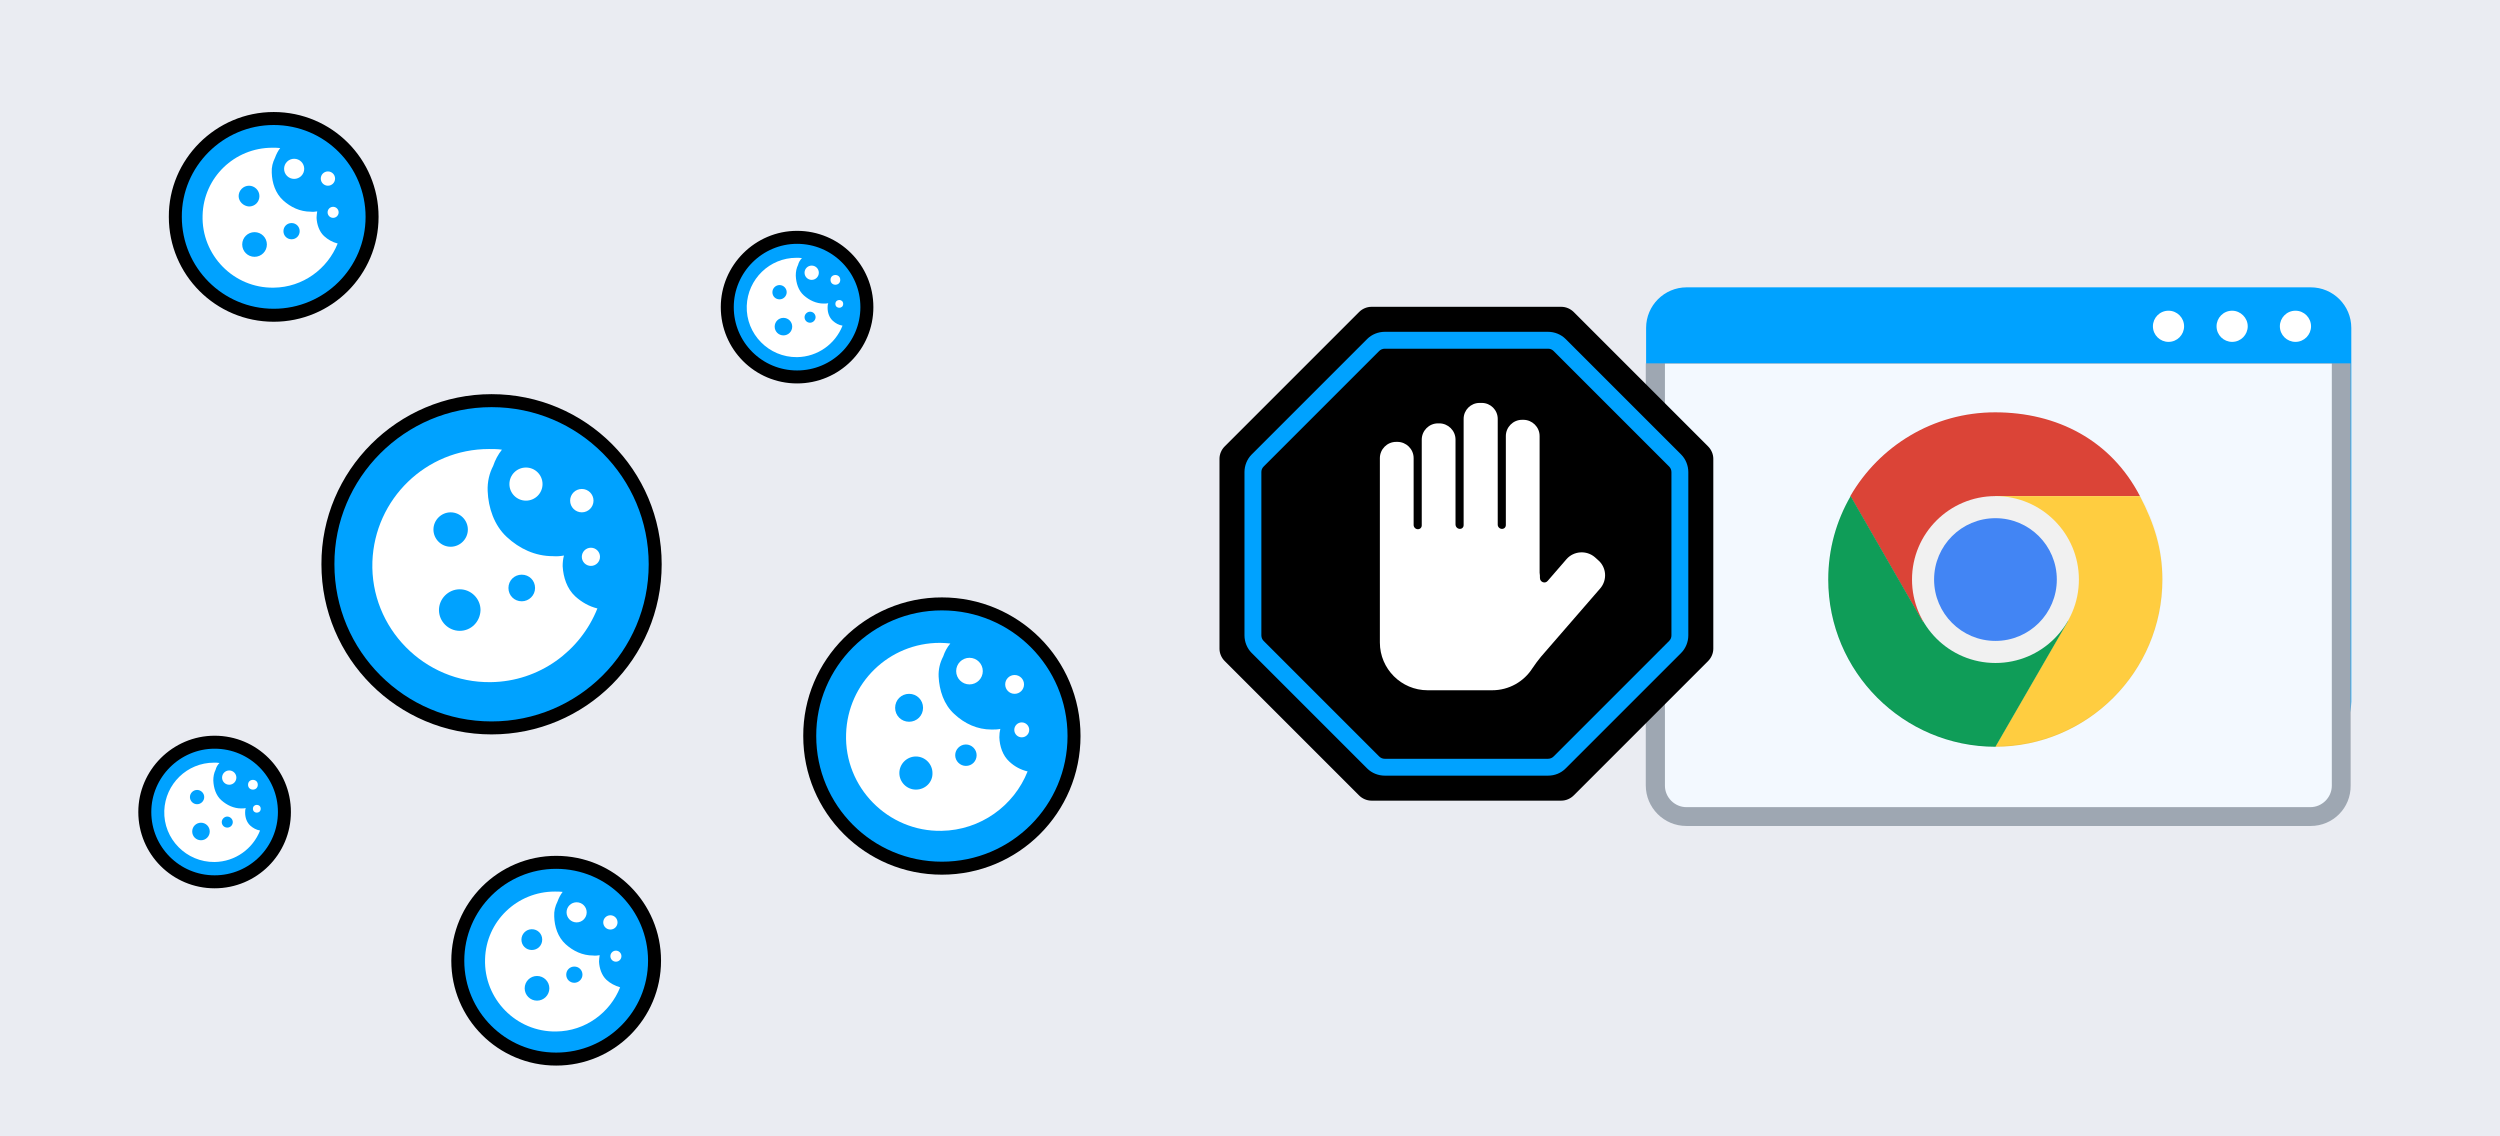 <?xml version="1.0" encoding="utf-8"?>
<!-- Generator: Adobe Illustrator 27.9.6, SVG Export Plug-In . SVG Version: 9.03 Build 54986)  -->
<!DOCTYPE svg PUBLIC "-//W3C//DTD SVG 1.1//EN" "http://www.w3.org/Graphics/SVG/1.1/DTD/svg11.dtd">
<svg version="1.1" id="Layer_1" xmlns:x="http://ns.adobe.com/Extensibility/1.0/" xmlns:i="http://ns.adobe.com/AdobeIllustrator/10.0/" xmlns:graph="http://ns.adobe.com/Graphs/1.0/"
	 xmlns="http://www.w3.org/2000/svg" xmlns:xlink="http://www.w3.org/1999/xlink" x="0px" y="0px" width="770px" height="350px"
	 viewBox="0 0 770 350" style="enable-background:new 0 0 770 350;" xml:space="preserve">
<style type="text/css">
	.st0{fill:#EAECF2;}
	.st1{fill:#00A2FF;}
	.st2{fill:#9EA7B2;}
	.st3{fill:#F3F9FF;}
	.st4{fill:#FFFFFF;}
	.st5{fill:#DB4437;}
	.st6{fill:#FFCD40;}
	.st7{fill:#0F9D58;}
	.st8{fill:#F1F1F1;}
	.st9{fill:#4285F4;}
	.st10{opacity:4.000000e-02;}
	.st11{fill:#00A2FF;stroke:#000000;stroke-width:4;}
</style>
<rect class="st0" width="770" height="350"/>
<path class="st1" d="M709.3,231H521.8c-8.2,0-14.8-6.6-14.8-14.8V101c0-6.9,5.6-12.5,12.5-12.5h192.2c6.9,0,12.5,5.6,12.5,12.5
	v115.1C724.1,224.3,717.5,231,709.3,231z"/>
<path class="st2" d="M711.7,254.4H519.4c-6.9,0-12.5-5.6-12.5-12.5v-130H724v130C724.1,248.9,718.5,254.4,711.7,254.4z"/>
<path class="st3" d="M519.4,248.6c-3.6,0-6.6-3-6.6-6.6V112h205.4v130c0,3.6-3,6.6-6.6,6.6H519.4z"/>
<g>
	<path class="st4" d="M672.7,100.5c0,2.6-2.1,4.8-4.8,4.8c-2.6,0-4.8-2.1-4.8-4.8c0-2.6,2.1-4.8,4.8-4.8
		C670.6,95.7,672.7,97.9,672.7,100.5z"/>
	<path class="st4" d="M692.3,100.5c0,2.6-2.1,4.8-4.8,4.8c-2.6,0-4.8-2.1-4.8-4.8c0-2.6,2.1-4.8,4.8-4.8
		C690.1,95.7,692.3,97.9,692.3,100.5z"/>
	<path class="st4" d="M711.8,100.5c0,2.6-2.1,4.8-4.8,4.8c-2.6,0-4.8-2.1-4.8-4.8c0-2.6,2.1-4.8,4.8-4.8
		C709.7,95.7,711.8,97.9,711.8,100.5z"/>
</g>
<path id="XMLID_3_" class="st5" d="M614.5,178.5L614.5,178.5L614.5,178.5v-25.7h44.6c-8.9-17.2-25.5-25.8-44.6-25.8
	s-35.7,10.4-44.6,25.8l22.2,38.6L614.5,178.5z"/>
<path id="XMLID_4_" class="st6" d="M614.5,152.8v25.7l0,0l0,0l22.3,12.9L614.5,230l0,0c28.4,0,51.5-23.1,51.5-51.5
	c0-9.4-2.5-17.3-6.9-25.7L614.5,152.8L614.5,152.8z"/>
<path id="XMLID_127_" class="st7" d="M614.5,178.5L614.5,178.5L614.5,178.5l-22.3,12.9L570,152.8c-4.4,7.6-6.9,16.3-6.9,25.7
	c0,28.4,23.1,51.5,51.5,51.5l22.3-38.6L614.5,178.5z"/>
<g id="XMLID_109_">
	<g id="XMLID_12_">
		<circle id="XMLID_27_" class="st8" cx="614.6" cy="178.5" r="25.7"/>
	</g>
</g>
<g id="XMLID_106_">
	<g id="XMLID_11_">
		<circle id="XMLID_25_" class="st9" cx="614.6" cy="178.5" r="18.9"/>
	</g>
</g>
<g id="XMLID_100_">
	<g id="XMLID_18_">
		<g id="XMLID_19_" class="st10">
			<path id="XMLID_20_" d="M614.6,127.1c6.9,0,13.7,1.4,20,4c6.1,2.6,11.6,6.3,16.3,11s8.4,10.2,11,16.3c2.7,6.3,4,13.1,4,20
				s-1.4,13.7-4,20c-2.6,6.1-6.3,11.6-11,16.3s-10.2,8.4-16.3,11c-6.3,2.7-13.1,4-20,4s-13.7-1.4-20-4c-6.1-2.6-11.6-6.3-16.3-11
				s-8.4-10.2-11-16.3c-2.7-6.3-4-13.1-4-20s1.4-13.7,4-20c2.6-6.1,6.3-11.6,11-16.3s10.2-8.4,16.3-11
				C600.9,128.5,607.6,127.1,614.6,127.1 M614.6,127c-28.4,0-51.5,23.1-51.5,51.5s23.1,51.5,51.5,51.5s51.5-23.1,51.5-51.5
				S643,127,614.6,127L614.6,127z"/>
		</g>
	</g>
</g>
<g>
	<path class="st11" d="M151.4,123.4L151.4,123.4c27.9,0,50.4,22.6,50.4,50.4l0,0c0,27.9-22.6,50.4-50.4,50.4l0,0
		c-27.9,0-50.4-22.6-50.4-50.4l0,0C100.9,146.1,123.6,123.4,151.4,123.4z"/>
	<path class="st4" d="M177.2,183.7c-2.6-2.4-3.7-5.9-3.9-9.3c0-1.1,0.1-2.2,0.4-3.3c-1.1,0.2-2.2,0.3-3.4,0.2
		c-5.5,0-10.3-2.3-14.2-5.9s-5.7-9-5.9-14.2c-0.1-2.8,0.5-5.4,1.7-7.7c0.6-1.8,1.5-3.5,2.7-5c-1.3-0.2-2.7-0.2-4-0.2
		c-19.4,0-35.2,15.4-35.9,34.7c-0.7,20.4,16,37.4,36.5,37.1c14.9-0.2,27.6-9.6,32.8-22.7C181.5,186.8,179.2,185.5,177.2,183.7z
		 M133.5,163.1c0-2.9,2.4-5.3,5.3-5.3s5.3,2.4,5.3,5.3s-2.4,5.3-5.3,5.3S133.5,166,133.5,163.1z M141.6,194.3
		c-3.5,0-6.4-2.9-6.4-6.4s2.9-6.4,6.4-6.4s6.4,2.9,6.4,6.4C147.9,191.5,145.1,194.3,141.6,194.3z M160.7,185.2
		c-2.3,0-4.1-1.8-4.1-4.1s1.8-4.1,4.1-4.1s4.1,1.8,4.1,4.1S162.9,185.2,160.7,185.2z"/>
	<ellipse class="st4" cx="162" cy="149.1" rx="5.1" ry="5.1"/>
	<circle class="st4" cx="179.2" cy="154.2" r="3.6"/>
	<circle class="st4" cx="182" cy="171.5" r="2.8"/>
</g>
<g>
	<path class="st11" d="M84.3,36.5L84.3,36.5c16.8,0,30.3,13.6,30.3,30.3l0,0c0,16.8-13.6,30.3-30.3,30.3l0,0
		C67.5,97.1,54,83.5,54,66.8l0,0C53.9,50.2,67.6,36.5,84.3,36.5z"/>
	<path class="st4" d="M99.8,72.7c-1.5-1.4-2.2-3.6-2.3-5.6c0-0.6,0.1-1.3,0.2-2c-0.7,0.1-1.3,0.2-2,0.1c-3.3,0-6.2-1.4-8.5-3.5
		c-2.4-2.2-3.4-5.4-3.5-8.5c-0.1-1.7,0.3-3.2,1-4.6c0.4-1.1,0.9-2.1,1.6-3c-0.8-0.1-1.6-0.1-2.4-0.1c-11.7,0-21.2,9.2-21.5,20.8
		C62,78.6,72,88.8,84.3,88.6c9-0.1,16.6-5.8,19.7-13.6C102.4,74.6,101,73.8,99.8,72.7z M73.5,60.4c0-1.7,1.4-3.2,3.2-3.2
		c1.7,0,3.2,1.4,3.2,3.2s-1.4,3.2-3.2,3.2C75,63.5,73.5,62.1,73.5,60.4z M78.4,79.1c-2.1,0-3.8-1.7-3.8-3.8c0-2.1,1.7-3.8,3.8-3.8
		c2.1,0,3.8,1.7,3.8,3.8C82.2,77.4,80.5,79.1,78.4,79.1z M89.8,73.7c-1.4,0-2.5-1.1-2.5-2.5s1.1-2.5,2.5-2.5s2.5,1.1,2.5,2.5
		C92.3,72.6,91.2,73.7,89.8,73.7z"/>
	<circle class="st4" cx="90.6" cy="52" r="3.1"/>
	<circle class="st4" cx="101" cy="55" r="2.2"/>
	<circle class="st4" cx="102.6" cy="65.4" r="1.7"/>
</g>
<g>
	<path class="st11" d="M171.3,265.6L171.3,265.6c16.8,0,30.3,13.6,30.3,30.3l0,0c0,16.8-13.6,30.3-30.3,30.3l0,0
		c-16.8,0-30.3-13.6-30.3-30.3l0,0C141,279.2,154.6,265.6,171.3,265.6z"/>
	<path class="st4" d="M186.8,301.8c-1.5-1.4-2.2-3.6-2.3-5.6c0-0.6,0.1-1.3,0.2-2c-0.7,0.1-1.3,0.2-2,0.1c-3.3,0-6.2-1.4-8.5-3.5
		c-2.4-2.2-3.4-5.4-3.5-8.5c-0.1-1.7,0.3-3.2,1-4.6c0.4-1.1,0.9-2.1,1.6-3c-0.8-0.1-1.6-0.1-2.4-0.1c-11.7,0-21.2,9.2-21.5,20.8
		c-0.4,12.3,9.6,22.5,21.9,22.3c9-0.1,16.6-5.8,19.7-13.6C189.4,303.6,188,302.9,186.8,301.8z M160.6,289.4c0-1.7,1.4-3.2,3.2-3.2
		s3.2,1.4,3.2,3.2s-1.4,3.2-3.2,3.2S160.6,291.2,160.6,289.4z M165.4,308.2c-2.1,0-3.8-1.7-3.8-3.8c0-2.1,1.7-3.8,3.8-3.8
		s3.8,1.7,3.8,3.8C169.2,306.5,167.5,308.2,165.4,308.2z M176.9,302.7c-1.4,0-2.5-1.1-2.5-2.5s1.1-2.5,2.5-2.5s2.5,1.1,2.5,2.5
		S178.2,302.7,176.9,302.7z"/>
	<circle class="st4" cx="177.6" cy="281" r="3.1"/>
	<circle class="st4" cx="188" cy="284.1" r="2.2"/>
	<circle class="st4" cx="189.7" cy="294.5" r="1.7"/>
</g>
<g>
	<path class="st11" d="M290.1,186L290.1,186c22.5,0,40.7,18.2,40.7,40.7l0,0c0,22.5-18.2,40.7-40.7,40.7l0,0
		c-22.5,0-40.7-18.2-40.7-40.7l0,0C249.3,204.3,267.7,186,290.1,186z"/>
	<path class="st4" d="M310.9,234.6c-2.1-1.9-3-4.8-3.1-7.5c0-0.9,0.1-1.8,0.3-2.6c-0.9,0.2-1.8,0.2-2.7,0.2c-4.4,0-8.3-1.8-11.5-4.8
		c-3.2-2.9-4.6-7.3-4.8-11.5c-0.1-2.2,0.4-4.3,1.4-6.2c0.5-1.5,1.2-2.8,2.2-4c-1.1-0.1-2.1-0.2-3.2-0.2c-15.7,0-28.4,12.4-28.9,28
		c-0.6,16.5,12.9,30.2,29.4,29.9c12-0.2,22.3-7.7,26.5-18.3C314.4,237.1,312.5,236.1,310.9,234.6z M275.7,218c0-2.4,1.9-4.3,4.3-4.3
		s4.3,1.9,4.3,4.3s-1.9,4.3-4.3,4.3C277.6,222.3,275.7,220.4,275.7,218z M282.1,243.2c-2.8,0-5.1-2.3-5.1-5.1s2.3-5.1,5.1-5.1
		c2.8,0,5.1,2.3,5.1,5.1C287.3,240.9,285,243.2,282.1,243.2z M297.5,235.9c-1.8,0-3.3-1.5-3.3-3.3s1.5-3.3,3.3-3.3s3.3,1.5,3.3,3.3
		S299.4,235.9,297.5,235.9z"/>
	<circle class="st4" cx="298.6" cy="206.7" r="4.1"/>
	<circle class="st4" cx="312.5" cy="210.8" r="2.9"/>
	<circle class="st4" cx="314.7" cy="224.8" r="2.3"/>
</g>
<g>
	<path class="st11" d="M66.1,228.6L66.1,228.6c11.9,0,21.5,9.6,21.5,21.5l0,0c0,11.9-9.6,21.5-21.5,21.5l0,0
		c-11.9,0-21.5-9.6-21.5-21.5l0,0C44.6,238.3,54.3,228.6,66.1,228.6z"/>
	<path class="st4" d="M77.1,254.3c-1.1-1-1.6-2.5-1.6-4c0-0.4,0-0.9,0.2-1.4c-0.5,0.1-0.9,0.1-1.4,0.1c-2.3,0-4.4-1-6.1-2.5
		s-2.4-3.8-2.5-6.1c0-1.2,0.2-2.3,0.7-3.3c0.2-0.8,0.6-1.5,1.2-2.1c-0.6-0.1-1.1-0.1-1.7-0.1c-8.3,0-15,6.6-15.3,14.8
		c-0.3,8.7,6.8,15.9,15.5,15.8c6.4-0.1,11.8-4.1,14-9.7C78.9,255.6,77.9,255,77.1,254.3z M58.5,245.5c0-1.2,1-2.2,2.2-2.2
		s2.2,1,2.2,2.2s-1,2.2-2.2,2.2S58.5,246.7,58.5,245.5z M61.9,258.8c-1.5,0-2.7-1.2-2.7-2.7s1.2-2.7,2.7-2.7s2.7,1.2,2.7,2.7
		C64.6,257.6,63.4,258.8,61.9,258.8z M70,254.9c-1,0-1.7-0.8-1.7-1.7s0.8-1.7,1.7-1.7s1.7,0.8,1.7,1.7S71,254.9,70,254.9z"/>
	<circle class="st4" cx="70.6" cy="239.5" r="2.2"/>
	<circle class="st4" cx="77.9" cy="241.7" r="1.5"/>
	<circle class="st4" cx="79.1" cy="249.1" r="1.2"/>
</g>
<g>
	<path class="st11" d="M245.5,73.1L245.5,73.1c11.9,0,21.5,9.6,21.5,21.5l0,0c0,11.9-9.6,21.5-21.5,21.5l0,0
		c-11.9,0-21.5-9.6-21.5-21.5l0,0C224,82.8,233.7,73.1,245.5,73.1z"/>
	<path class="st4" d="M256.5,98.8c-1.1-1-1.6-2.5-1.6-4c0-0.4,0-0.9,0.2-1.4c-0.5,0.1-0.9,0.1-1.4,0.1c-2.3,0-4.4-1-6.1-2.5
		s-2.4-3.8-2.5-6.1c0-1.2,0.2-2.3,0.7-3.3c0.2-0.8,0.6-1.5,1.2-2.1c-0.6-0.1-1.1-0.1-1.7-0.1c-8.3,0-15,6.6-15.3,14.8
		c-0.3,8.7,6.8,15.9,15.5,15.8c6.4-0.1,11.8-4.1,14-9.7C258.3,100.1,257.4,99.6,256.5,98.8z M237.9,90c0-1.2,1-2.2,2.2-2.2
		s2.2,1,2.2,2.2s-1,2.2-2.2,2.2S237.9,91.3,237.9,90z M241.3,103.3c-1.5,0-2.7-1.2-2.7-2.7s1.2-2.7,2.7-2.7s2.7,1.2,2.7,2.7
		C244,102.1,242.8,103.3,241.3,103.3z M249.5,99.4c-1,0-1.7-0.8-1.7-1.7s0.8-1.7,1.7-1.7c1,0,1.7,0.8,1.7,1.7S250.4,99.4,249.5,99.4
		z"/>
	<circle class="st4" cx="250" cy="84" r="2.2"/>
	<circle class="st4" cx="257.3" cy="86.2" r="1.5"/>
	<circle class="st4" cx="258.5" cy="93.6" r="1.2"/>
</g>
<path d="M480.9,94.5h-58.5c-1.4,0-2.8,0.6-3.8,1.6l-41.4,41.4c-1,1-1.6,2.4-1.6,3.8v58.5c0,1.4,0.6,2.8,1.6,3.8l41.4,41.4
	c1,1,2.4,1.6,3.8,1.6h58.5c1.4,0,2.8-0.6,3.8-1.6l41.4-41.4c1-1,1.6-2.4,1.6-3.8v-58.5c0-1.4-0.6-2.8-1.6-3.8l-41.4-41.4
	C483.7,95.1,482.3,94.5,480.9,94.5z"/>
<g>
	<path class="st1" d="M476.8,238.9h-50.3c-2,0-4-0.8-5.4-2.2l-35.6-35.6c-1.4-1.4-2.2-3.4-2.2-5.4v-50.3c0-2,0.8-4,2.2-5.4
		l35.6-35.6c1.4-1.4,3.4-2.2,5.4-2.2h50.3c2,0,4,0.8,5.4,2.2l35.6,35.6c1.4,1.4,2.2,3.4,2.2,5.4v50.3c0,2-0.8,4-2.2,5.4l-35.6,35.6
		C480.8,238.1,478.9,238.9,476.8,238.9z M426.5,107.4c-0.7,0-1.3,0.3-1.7,0.7l-35.6,35.6c-0.5,0.5-0.7,1.1-0.7,1.7v50.3
		c0,0.7,0.3,1.3,0.7,1.7l35.6,35.6c0.5,0.5,1.1,0.7,1.7,0.7h50.3c0.7,0,1.3-0.3,1.7-0.7l35.6-35.6c0.5-0.5,0.7-1.1,0.7-1.7v-50.3
		c0-0.7-0.3-1.3-0.7-1.7l-35.6-35.6c-0.5-0.5-1.1-0.7-1.7-0.7L426.5,107.4L426.5,107.4z"/>
</g>
<path class="st4" d="M492.2,172.5l-1-0.9c-2.6-2.2-6.5-1.9-8.7,0.6l-5.8,6.7c-0.8,1-2.4,0.4-2.4-0.9l0,0c0-0.5,0-1.1-0.1-1.6v-42.1
	c0-2.8-2.3-5-5-5h-0.4c-2.8,0-5,2.3-5,5v27.4c0,0.7-0.5,1.2-1.2,1.2l0,0c-0.7,0-1.3-0.6-1.3-1.3V129c0-2.7-2.2-4.9-4.9-4.9h-0.7
	c-2.7,0-4.9,2.2-4.9,4.9v32.8c0,0.6-0.5,1.1-1.1,1.1l0,0c-0.8,0-1.4-0.6-1.4-1.4v-26.1c0-2.8-2.3-5-5-5h-0.4c-2.8,0-5,2.3-5,5v26.4
	c0,0.7-0.5,1.2-1.2,1.2l0,0c-0.7,0-1.3-0.6-1.3-1.3v-20.6c0-2.8-2.3-5-5-5H430c-2.8,0-5,2.3-5,5v36.2c0,0.1,0,0.2,0,0.3
	c0,0.2,0,0.3,0,0.5v19.8c0,8.1,6.6,14.7,14.7,14.7h19.9c5.2,0,9.8-2.7,12.4-6.8c0.8-1.2,1.7-2.4,2.6-3.5l18.3-21.1
	C495.1,178.6,494.8,174.7,492.2,172.5z"/>
</svg>
